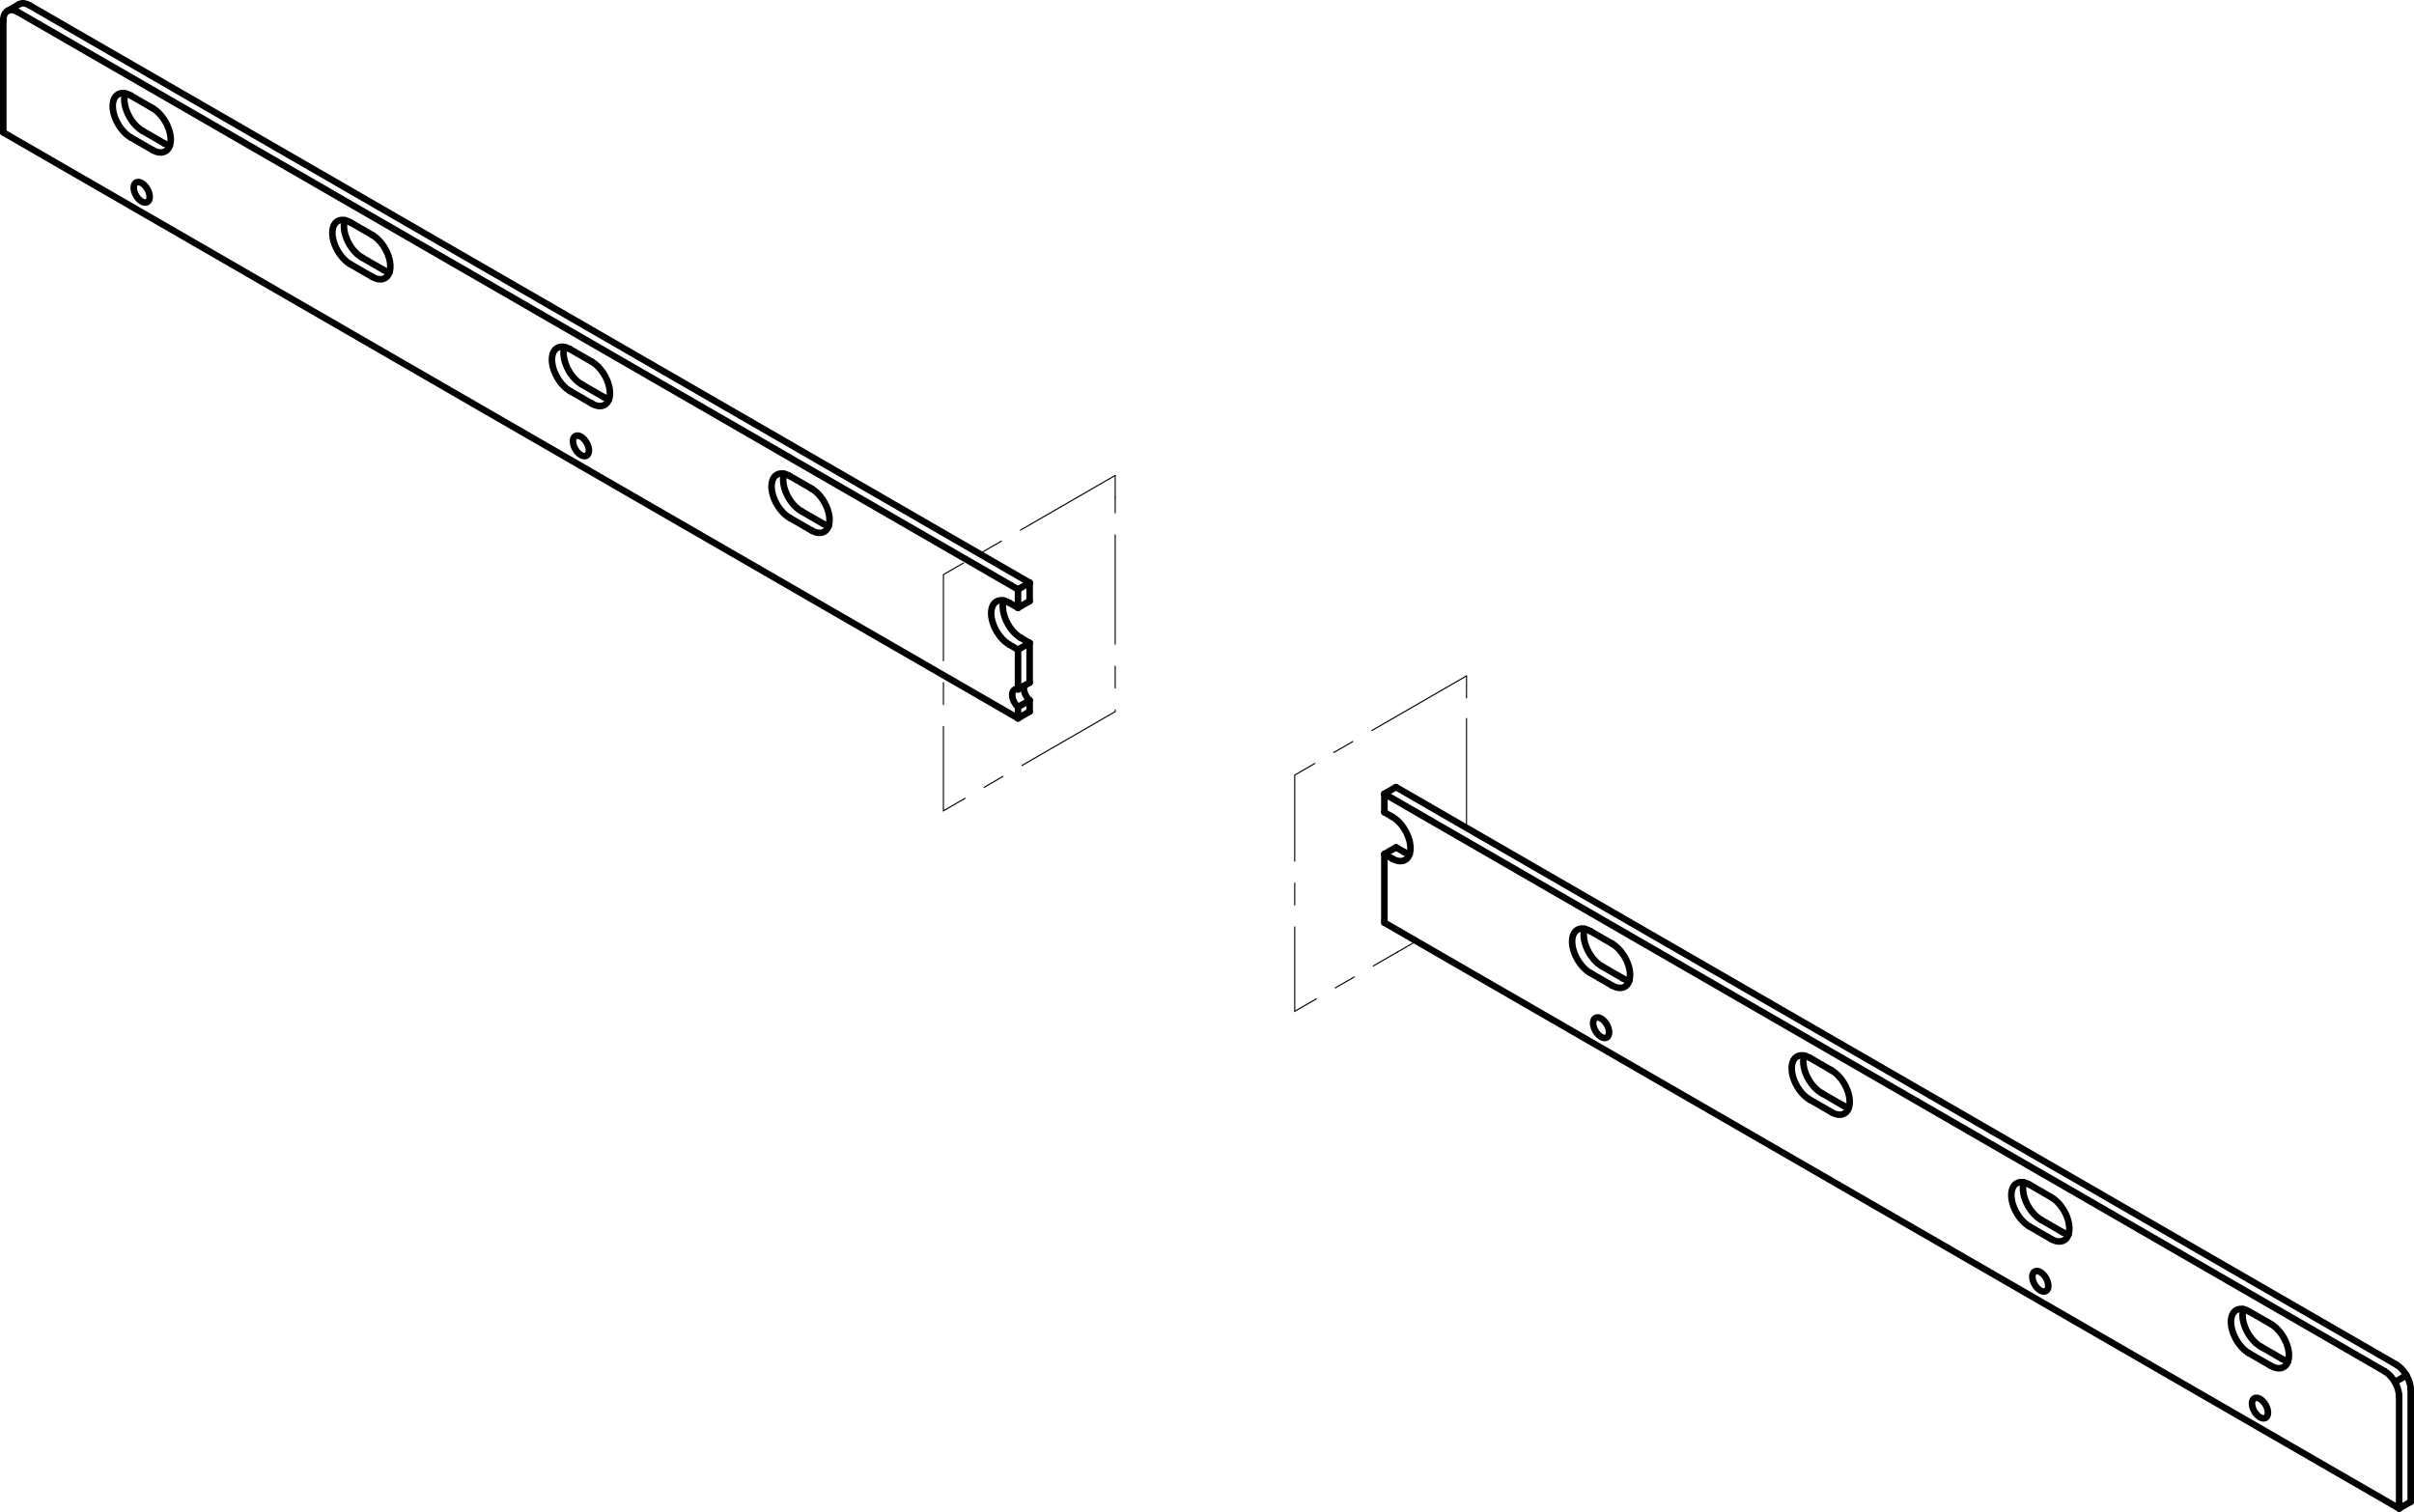 <?xml version="1.0" encoding="iso-8859-1"?>
<!DOCTYPE svg PUBLIC "-//W3C//DTD SVG 1.1//EN" "http://www.w3.org/Graphics/SVG/1.1/DTD/svg11.dtd">
<!-- Generator: Arbortext IsoDraw 7.0 -->
<svg id="Standardebene" width="100%" height="100%" viewBox="0 0 110.299 69.081"
 xmlns="http://www.w3.org/2000/svg" xmlns:xlink="http://www.w3.org/1999/xlink"
 fill-rule="evenodd" clip-rule="evenodd" stroke="#000000" stroke-linecap="round" fill="none" xml:space="preserve">
 <g>
  <path stroke-width="0.05" stroke-dasharray="5 1 1 1" d="M67.007 30.885L59.158 35.417L59.158 46.212L63.847 43.505"/>
  <line stroke-width="0.05" x1="63.847" y1="43.505" x2="64.713" y2="43.005"/>
  <g>
   <g>
    <line stroke-width="0.3" x1="46.515" y1="26.932" x2="46.515" y2="27.774"/>
    <line stroke-width="0.3" x1="47.045" y1="26.626" x2="46.515" y2="26.932"/>
    <line stroke-width="0.3" x1="47.045" y1="27.468" x2="47.045" y2="26.626"/>
    <line stroke-width="0.3" x1="46.515" y1="27.774" x2="47.045" y2="27.468"/>
    <line stroke-width="0.3" x1="46.515" y1="26.932" x2="0.812" y2="0.546"/>
    <line stroke-width="0.3" x1="47.045" y1="26.626" x2="1.342" y2="0.24"/>
    <line stroke-width="0.3" x1="46.116" y1="27.544" x2="46.515" y2="27.774"/>
    <line stroke-width="0.3" x1="46.116" y1="29.455" x2="46.515" y2="29.686"/>
    <line stroke-width="0.3" x1="46.515" y1="29.686" x2="46.515" y2="31.498"/>
    <line stroke-width="0.3" x1="46.515" y1="32.308" x2="46.515" y2="32.822"/>
    <line stroke-width="0.3" x1="46.515" y1="32.822" x2="0.15" y2="6.052"/>
    <line stroke-width="0.3" x1="0.15" y1="0.929" x2="0.15" y2="6.052"/>
    <line stroke-width="0.3" x1="5.979" y1="6.282" x2="6.971" y2="6.855"/>
    <line stroke-width="0.3" x1="5.979" y1="4.37" x2="6.971" y2="4.944"/>
    <line stroke-width="0.3" x1="16.013" y1="12.076" x2="17.007" y2="12.649"/>
    <line stroke-width="0.3" x1="16.013" y1="10.163" x2="17.007" y2="10.737"/>
    <line stroke-width="0.3" x1="26.047" y1="17.868" x2="27.042" y2="18.443"/>
    <line stroke-width="0.3" x1="26.047" y1="15.957" x2="27.042" y2="16.53"/>
    <line stroke-width="0.3" x1="36.082" y1="23.663" x2="37.076" y2="24.236"/>
    <line stroke-width="0.3" x1="36.082" y1="21.751" x2="37.076" y2="22.324"/>
    <line stroke-width="0.3" x1="47.045" y1="29.379" x2="46.515" y2="29.686"/>
    <line stroke-width="0.3" x1="46.646" y1="29.149" x2="47.045" y2="29.379"/>
    <line stroke-width="0.3" x1="46.515" y1="31.498" x2="47.045" y2="31.193"/>
    <line stroke-width="0.3" x1="47.045" y1="31.193" x2="47.045" y2="29.379"/>
    <line stroke-width="0.3" x1="47.045" y1="32.003" x2="46.515" y2="32.308"/>
    <line stroke-width="0.3" x1="46.515" y1="32.822" x2="47.045" y2="32.515"/>
    <line stroke-width="0.3" x1="47.045" y1="32.515" x2="47.045" y2="32.003"/>
    <line stroke-width="0.3" x1="36.612" y1="23.356" x2="37.606" y2="23.931"/>
    <line stroke-width="0.3" x1="26.577" y1="17.562" x2="27.571" y2="18.137"/>
    <line stroke-width="0.3" x1="16.542" y1="11.769" x2="17.536" y2="12.343"/>
    <line stroke-width="0.3" x1="6.509" y1="5.976" x2="7.501" y2="6.549"/>
    <line stroke-width="0.3" x1="0.874" y1="0.194" x2="0.344" y2="0.5"/>
    <g>
     <path stroke-width="0.3" d="M46.116 27.544C45.889 27.411 45.682 27.399 45.531 27.486C45.209 27.673 45.209 28.277 45.531 28.838C45.694 29.117 45.905 29.333 46.116 29.455"/>
    </g>
    <g>
     <path stroke-width="0.3" d="M46.515 31.498C46.451 31.483 46.398 31.489 46.356 31.515C46.213 31.597 46.213 31.864 46.356 32.109C46.402 32.189 46.457 32.258 46.515 32.308"/>
    </g>
    <g>
     <path stroke-width="0.3" d="M0.812 0.546C0.447 0.335 0.15 0.506 0.15 0.929"/>
    </g>
    <g>
     <path stroke-width="0.3" d="M6.971 6.855C7.2 6.987 7.408 7.001 7.557 6.913C7.881 6.727 7.881 6.121 7.557 5.562C7.395 5.282 7.184 5.065 6.971 4.944"/>
    </g>
    <g>
     <path stroke-width="0.3" d="M5.979 4.37C5.75 4.237 5.543 4.225 5.392 4.312C5.07 4.498 5.07 5.104 5.392 5.663C5.554 5.944 5.767 6.16 5.979 6.282"/>
    </g>
    <g>
     <path stroke-width="0.3" d="M17.007 12.65C17.236 12.781 17.443 12.794 17.591 12.707C17.916 12.521 17.916 11.914 17.591 11.355C17.431 11.074 17.219 10.859 17.007 10.737"/>
    </g>
    <g>
     <path stroke-width="0.3" d="M16.013 10.163C15.785 10.032 15.577 10.019 15.428 10.105C15.105 10.291 15.105 10.897 15.428 11.458C15.589 11.737 15.801 11.954 16.013 12.076"/>
    </g>
    <g>
     <path stroke-width="0.3" d="M27.042 18.443C27.269 18.574 27.477 18.586 27.626 18.501C27.949 18.314 27.949 17.708 27.626 17.149C27.464 16.868 27.253 16.652 27.042 16.53"/>
    </g>
    <g>
     <path stroke-width="0.3" d="M26.047 15.957C25.818 15.824 25.611 15.813 25.463 15.899C25.138 16.085 25.138 16.69 25.463 17.251C25.623 17.53 25.835 17.746 26.047 17.868"/>
    </g>
    <g>
     <path stroke-width="0.3" d="M37.076 24.236C37.304 24.368 37.512 24.381 37.661 24.295C37.984 24.108 37.984 23.503 37.661 22.943C37.5 22.661 37.287 22.446 37.076 22.324"/>
    </g>
    <g>
     <path stroke-width="0.3" d="M36.082 21.751C35.853 21.618 35.646 21.606 35.496 21.693C35.173 21.879 35.173 22.484 35.496 23.045C35.658 23.324 35.871 23.541 36.082 23.663"/>
    </g>
    <g>
     <path stroke-width="0.3" d="M26.801 20.82C26.945 20.737 26.945 20.472 26.801 20.225C26.66 19.978 26.428 19.846 26.286 19.928C26.144 20.01 26.144 20.277 26.286 20.522C26.428 20.768 26.66 20.902 26.801 20.82"/>
    </g>
    <g>
     <path stroke-width="0.3" d="M6.732 9.233C6.875 9.15 6.875 8.884 6.732 8.637C6.591 8.391 6.36 8.259 6.217 8.34C6.075 8.423 6.075 8.689 6.217 8.936C6.36 9.182 6.591 9.314 6.732 9.233"/>
    </g>
    <g>
     <path stroke-width="0.3" d="M45.859 27.443C45.761 27.737 45.847 28.158 46.061 28.532C46.222 28.812 46.435 29.027 46.646 29.15"/>
    </g>
    <g>
     <path stroke-width="0.3" d="M46.793 31.338C46.738 31.53 46.85 31.827 47.045 32.003"/>
    </g>
    <g>
     <path stroke-width="0.3" d="M37.606 23.931C37.698 23.984 37.786 24.016 37.862 24.032"/>
    </g>
    <g>
     <path stroke-width="0.3" d="M35.826 21.649C35.725 21.943 35.813 22.364 36.027 22.739C36.189 23.018 36.401 23.234 36.612 23.356"/>
    </g>
    <g>
     <path stroke-width="0.3" d="M27.571 18.137C27.663 18.19 27.751 18.224 27.829 18.237"/>
    </g>
    <g>
     <path stroke-width="0.3" d="M25.791 15.855C25.69 16.15 25.777 16.571 25.992 16.945C26.153 17.225 26.365 17.44 26.577 17.562"/>
    </g>
    <g>
     <path stroke-width="0.3" d="M17.536 12.343C17.629 12.397 17.716 12.429 17.794 12.445"/>
    </g>
    <g>
     <path stroke-width="0.3" d="M15.756 10.063C15.657 10.356 15.743 10.778 15.958 11.151C16.118 11.432 16.33 11.647 16.542 11.769"/>
    </g>
    <g>
     <path stroke-width="0.3" d="M7.501 6.549C7.594 6.602 7.682 6.637 7.759 6.65"/>
    </g>
    <g>
     <path stroke-width="0.3" d="M5.721 4.269C5.621 4.564 5.708 4.984 5.923 5.357C6.084 5.637 6.296 5.854 6.509 5.976"/>
    </g>
    <g>
     <path stroke-width="0.3" d="M1.342 0.24C1.159 0.135 0.994 0.125 0.874 0.194"/>
    </g>
   </g>
   <g>
    <line stroke-width="0.3" x1="92.728" y1="56.043" x2="93.722" y2="56.618"/>
    <line stroke-width="0.3" x1="63.255" y1="39.027" x2="63.618" y2="39.237"/>
    <line stroke-width="0.3" x1="63.255" y1="37.115" x2="63.618" y2="37.325"/>
    <line stroke-width="0.3" x1="63.255" y1="37.115" x2="63.255" y2="36.273"/>
    <line stroke-width="0.3" x1="108.956" y1="62.659" x2="63.255" y2="36.273"/>
    <line stroke-width="0.3" x1="109.62" y1="63.807" x2="109.62" y2="68.93"/>
    <line stroke-width="0.3" x1="109.62" y1="68.93" x2="63.255" y2="42.162"/>
    <line stroke-width="0.3" x1="63.255" y1="42.162" x2="63.255" y2="39.027"/>
    <line stroke-width="0.3" x1="102.763" y1="61.838" x2="103.757" y2="62.411"/>
    <line stroke-width="0.3" x1="102.763" y1="59.926" x2="103.757" y2="60.499"/>
    <line stroke-width="0.3" x1="92.728" y1="54.131" x2="93.722" y2="54.706"/>
    <line stroke-width="0.3" x1="82.694" y1="50.25" x2="83.688" y2="50.823"/>
    <line stroke-width="0.3" x1="82.694" y1="48.338" x2="83.688" y2="48.911"/>
    <line stroke-width="0.3" x1="72.659" y1="44.457" x2="73.653" y2="45.03"/>
    <line stroke-width="0.3" x1="72.659" y1="42.545" x2="73.653" y2="43.118"/>
    <line stroke-width="0.3" x1="63.255" y1="36.273" x2="63.784" y2="35.968"/>
    <line stroke-width="0.3" x1="109.486" y1="62.353" x2="63.784" y2="35.968"/>
    <line stroke-width="0.3" x1="109.62" y1="68.93" x2="110.149" y2="68.625"/>
    <line stroke-width="0.3" x1="110.149" y1="68.625" x2="110.149" y2="63.5"/>
    <line stroke-width="0.3" x1="103.293" y1="61.531" x2="104.287" y2="62.104"/>
    <line stroke-width="0.3" x1="93.259" y1="55.737" x2="94.253" y2="56.311"/>
    <line stroke-width="0.3" x1="83.224" y1="49.945" x2="84.218" y2="50.518"/>
    <line stroke-width="0.3" x1="73.189" y1="44.151" x2="74.183" y2="44.725"/>
    <line stroke-width="0.3" x1="63.255" y1="39.027" x2="63.784" y2="38.72"/>
    <line stroke-width="0.3" x1="63.784" y1="38.72" x2="64.149" y2="38.93"/>
    <line stroke-width="0.3" x1="109.426" y1="63.154" x2="109.954" y2="62.847"/>
    <g>
     <path stroke-width="0.3" d="M109.618 63.807C109.618 63.384 109.322 62.871 108.956 62.659"/>
    </g>
    <g>
     <path stroke-width="0.3" d="M110.149 63.5C110.149 63.079 109.852 62.564 109.486 62.353"/>
    </g>
    <g>
     <path stroke-width="0.3" d="M63.618 39.237C63.847 39.368 64.055 39.381 64.204 39.295C64.528 39.107 64.528 38.503 64.203 37.942C64.043 37.662 63.831 37.447 63.618 37.325"/>
    </g>
    <g>
     <path stroke-width="0.3" d="M103.519 64.789C103.661 64.706 103.661 64.439 103.519 64.194C103.376 63.947 103.146 63.814 103.003 63.896C102.861 63.978 102.861 64.245 103.003 64.49C103.146 64.736 103.376 64.87 103.519 64.789"/>
    </g>
    <g>
     <path stroke-width="0.3" d="M73.415 47.408C73.557 47.326 73.557 47.06 73.415 46.813C73.272 46.567 73.042 46.433 72.899 46.515C72.757 46.597 72.757 46.863 72.899 47.11C73.042 47.356 73.272 47.49 73.415 47.408"/>
    </g>
    <g>
     <path stroke-width="0.3" d="M93.483 58.994C93.626 58.912 93.626 58.646 93.483 58.399C93.341 58.154 93.111 58.021 92.968 58.103C92.825 58.185 92.825 58.451 92.968 58.698C93.111 58.944 93.341 59.076 93.483 58.994"/>
    </g>
    <g>
     <path stroke-width="0.3" d="M103.757 62.411C103.986 62.542 104.192 62.555 104.343 62.469C104.665 62.283 104.665 61.676 104.343 61.116C104.182 60.837 103.969 60.621 103.757 60.499"/>
    </g>
    <g>
     <path stroke-width="0.3" d="M102.763 59.926C102.534 59.793 102.328 59.78 102.179 59.868C101.855 60.054 101.855 60.659 102.179 61.219C102.34 61.5 102.552 61.715 102.763 61.838"/>
    </g>
    <g>
     <path stroke-width="0.3" d="M93.722 56.618C93.951 56.75 94.159 56.762 94.308 56.676C94.632 56.488 94.632 55.884 94.308 55.323C94.147 55.043 93.935 54.828 93.722 54.706"/>
    </g>
    <g>
     <path stroke-width="0.3" d="M92.728 54.131C92.501 54 92.293 53.987 92.144 54.073C91.82 54.261 91.82 54.865 92.144 55.426C92.305 55.706 92.518 55.921 92.728 56.043"/>
    </g>
    <g>
     <path stroke-width="0.3" d="M83.688 50.823C83.917 50.956 84.123 50.969 84.274 50.881C84.596 50.695 84.596 50.09 84.274 49.53C84.111 49.25 83.9 49.033 83.688 48.911"/>
    </g>
    <g>
     <path stroke-width="0.3" d="M82.694 48.338C82.465 48.207 82.259 48.194 82.108 48.28C81.786 48.466 81.786 49.073 82.108 49.633C82.271 49.912 82.483 50.128 82.694 50.25"/>
    </g>
    <g>
     <path stroke-width="0.3" d="M73.653 45.03C73.882 45.162 74.088 45.174 74.239 45.088C74.561 44.902 74.561 44.296 74.239 43.737C74.076 43.457 73.865 43.24 73.653 43.118"/>
    </g>
    <g>
     <path stroke-width="0.3" d="M72.659 42.545C72.43 42.412 72.224 42.401 72.075 42.487C71.751 42.673 71.751 43.279 72.075 43.838C72.236 44.118 72.447 44.335 72.659 44.457"/>
    </g>
    <g>
     <path stroke-width="0.3" d="M104.287 62.104C104.379 62.158 104.468 62.192 104.545 62.206"/>
    </g>
    <g>
     <path stroke-width="0.3" d="M102.507 59.823C102.406 60.118 102.493 60.539 102.709 60.914C102.87 61.194 103.081 61.408 103.293 61.531"/>
    </g>
    <g>
     <path stroke-width="0.3" d="M94.253 56.311C94.344 56.365 94.433 56.399 94.51 56.412"/>
    </g>
    <g>
     <path stroke-width="0.3" d="M92.471 54.03C92.373 54.325 92.459 54.746 92.674 55.119C92.835 55.399 93.046 55.615 93.259 55.737"/>
    </g>
    <g>
     <path stroke-width="0.3" d="M84.218 50.518C84.31 50.57 84.399 50.604 84.474 50.618"/>
    </g>
    <g>
     <path stroke-width="0.3" d="M82.438 48.237C82.337 48.531 82.424 48.951 82.638 49.326C82.801 49.606 83.013 49.822 83.224 49.945"/>
    </g>
    <g>
     <path stroke-width="0.3" d="M74.183 44.725C74.275 44.777 74.364 44.811 74.441 44.826"/>
    </g>
    <g>
     <path stroke-width="0.3" d="M72.403 42.444C72.302 42.737 72.39 43.158 72.605 43.533C72.766 43.813 72.977 44.029 73.189 44.151"/>
    </g>
    <g>
     <path stroke-width="0.3" d="M64.149 38.93C64.24 38.984 64.328 39.018 64.406 39.031"/>
    </g>
   </g>
  </g>
  <path stroke-width="0.05" stroke-dasharray="5 1 1 1" d="M50.954 21.725L43.106 26.257L43.106 37.051L50.954 32.518L50.954 22.725"/>
  <line stroke-width="0.05" x1="50.954" y1="22.725" x2="50.954" y2="21.725"/>
  <line stroke-width="0.05" stroke-dasharray="5 1 1 1" x1="67.007" y1="37.828" x2="67.007" y2="31.885"/>
  <line stroke-width="0.05" x1="67.007" y1="31.885" x2="67.007" y2="30.885"/>
 </g>
</svg>

